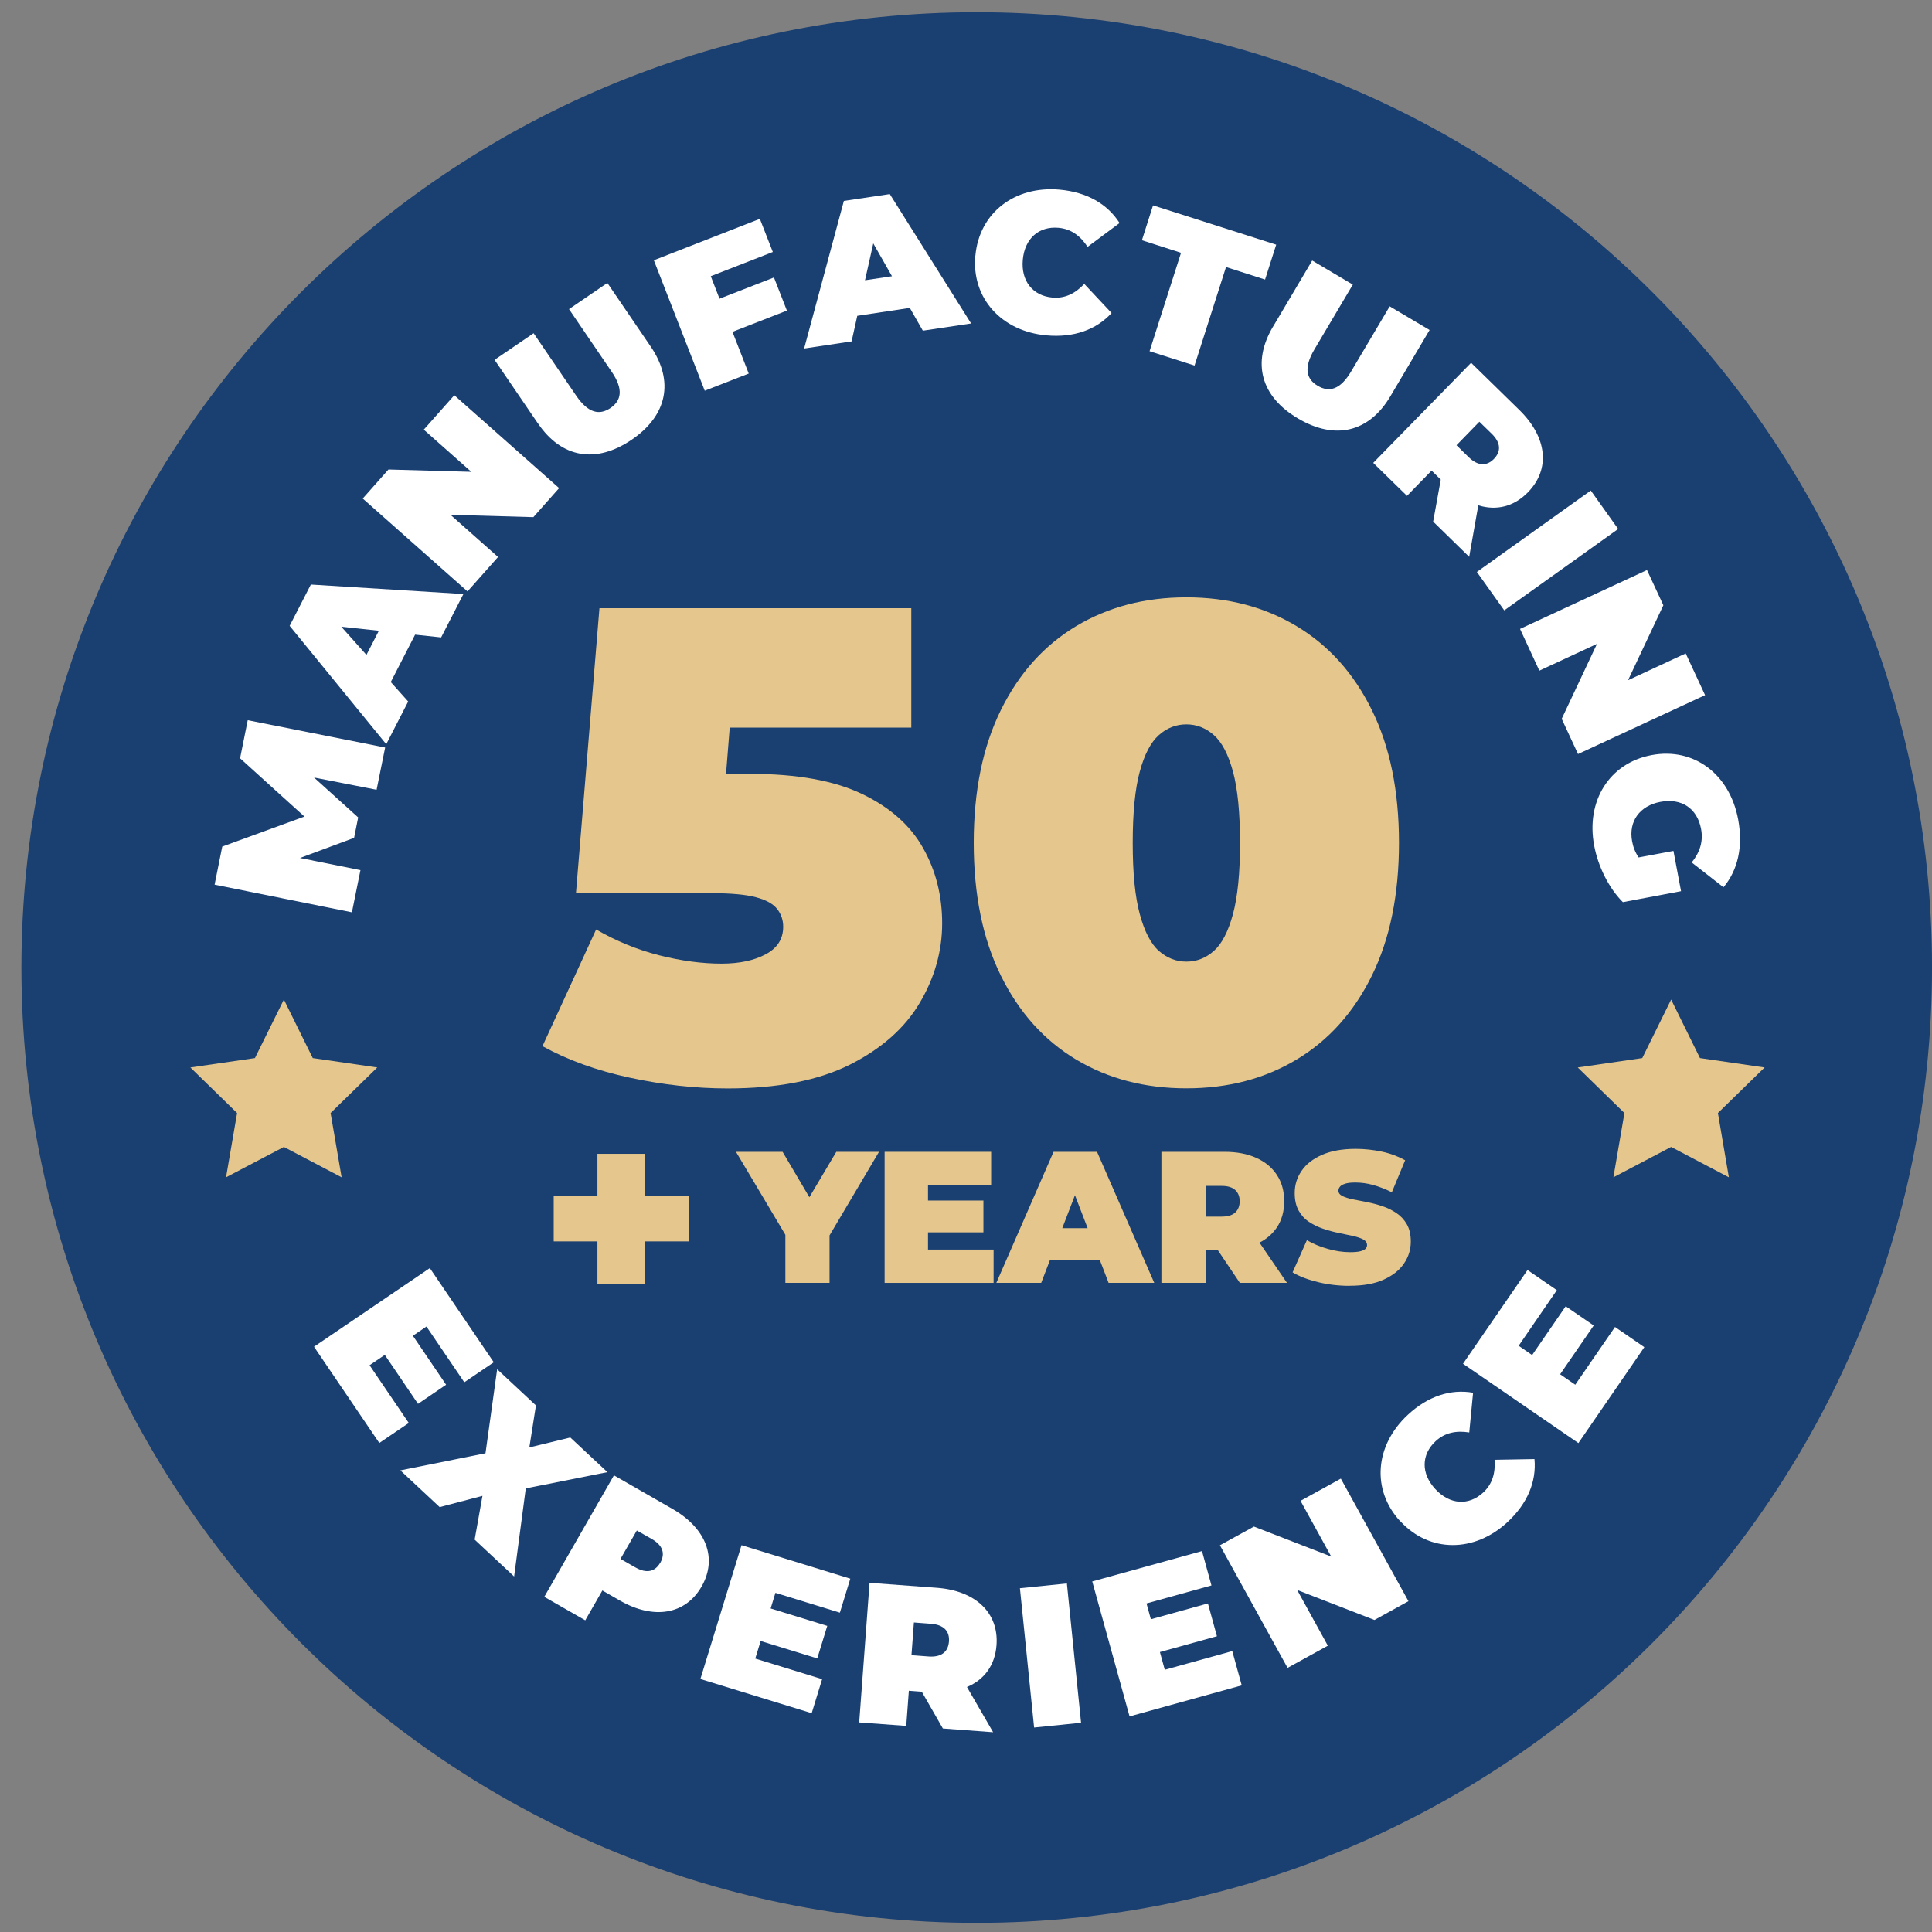 <svg width="79" height="79" viewBox="0 0 79 79" fill="none" xmlns="http://www.w3.org/2000/svg">
<rect x="0" y="0" width="79" height="79" fill="#808080" stroke="none"/>
<g id="Manufacturing" clip-path="url(#clip0_8722_341)">
<path id="Vector" d="M39.938 78.626C61.513 78.626 79.001 61.138 79.001 39.563C79.001 17.989 61.513 0.5 39.938 0.5C18.364 0.5 0.875 17.989 0.875 39.563C0.875 61.138 18.364 78.626 39.938 78.626Z" fill="#1A3F71"/>
<path id="Vector_2" d="M11.608 40.872L12.789 43.265L15.427 43.649L13.518 45.512L13.969 48.14L11.608 46.899L9.243 48.14L9.695 45.512L7.785 43.649L10.424 43.265L11.608 40.872Z" fill="#E5C78D"/>
<path id="Vector_3" d="M68.333 40.872L69.513 43.265L72.156 43.649L70.246 45.512L70.694 48.14L68.333 46.899L65.972 48.14L66.423 45.512L64.514 43.649L67.152 43.265L68.333 40.872Z" fill="#E5C78D"/>
<g id="Group">
<path id="Vector_4" d="M15.4 32.294L12.84 31.793L14.646 33.425L14.479 34.261L12.267 35.083L14.739 35.58L14.39 37.305L8.775 36.174L9.088 34.617L12.449 33.39L9.817 31.007L10.13 29.45L15.749 30.566L15.4 32.291V32.294Z" fill="white"/>
<path id="Vector_5" d="M16.972 25.954L15.979 27.889L16.691 28.685L15.794 30.431L11.844 25.591L12.711 23.902L18.949 24.29L18.038 26.064L16.975 25.951L16.972 25.954ZM15.492 25.791L13.956 25.627L14.984 26.779L15.492 25.791Z" fill="white"/>
<path id="Vector_6" d="M18.576 16.161L22.862 19.959L21.809 21.146L18.42 21.05L20.365 22.775L19.117 24.183L14.832 20.385L15.885 19.198L19.273 19.294L17.328 17.569L18.576 16.161Z" fill="white"/>
<path id="Vector_7" d="M21.997 17.317L20.223 14.714L21.819 13.626L23.562 16.182C24.056 16.904 24.515 16.986 24.963 16.684C25.407 16.381 25.503 15.919 25.009 15.197L23.267 12.64L24.835 11.57L26.609 14.173C27.576 15.592 27.281 16.993 25.827 17.982C24.373 18.97 22.964 18.735 21.997 17.313V17.317Z" fill="white"/>
<path id="Vector_8" d="M29.066 11.3L29.421 12.214L31.647 11.346L32.177 12.701L29.951 13.569L30.616 15.275L28.817 15.976L26.736 10.642L31.071 8.949L31.601 10.304L29.066 11.293V11.3Z" fill="white"/>
<path id="Vector_9" d="M37.205 12.59L35.054 12.914L34.822 13.96L32.881 14.251L34.506 8.216L36.384 7.936L39.709 13.227L37.735 13.522L37.205 12.594V12.59ZM36.472 11.292L35.708 9.952L35.37 11.46L36.469 11.296L36.472 11.292Z" fill="white"/>
<path id="Vector_10" d="M39.884 10.453C40.041 8.704 41.491 7.591 43.323 7.754C44.439 7.854 45.282 8.337 45.78 9.12L44.471 10.094C44.176 9.642 43.796 9.361 43.284 9.315C42.483 9.244 41.9 9.749 41.822 10.624C41.744 11.495 42.235 12.096 43.031 12.167C43.543 12.213 43.966 12.004 44.336 11.609L45.453 12.8C44.827 13.483 43.91 13.814 42.793 13.714C40.962 13.55 39.724 12.203 39.88 10.453H39.884Z" fill="white"/>
<path id="Vector_11" d="M48.29 10.336L46.693 9.824L47.148 8.398L52.184 10.005L51.729 11.431L50.132 10.919L48.845 14.948L47.006 14.361L48.294 10.332L48.29 10.336Z" fill="white"/>
<path id="Vector_12" d="M52.052 13.362L53.656 10.653L55.317 11.638L53.741 14.297C53.297 15.051 53.418 15.503 53.884 15.777C54.349 16.051 54.805 15.94 55.249 15.187L56.825 12.527L58.457 13.494L56.853 16.204C55.978 17.683 54.588 18.006 53.073 17.11C51.558 16.214 51.178 14.838 52.052 13.359V13.362Z" fill="white"/>
<path id="Vector_13" d="M58.912 19.61L58.538 19.244L57.532 20.275L56.152 18.927L60.153 14.835L62.123 16.762C63.264 17.875 63.407 19.18 62.478 20.129C61.903 20.72 61.188 20.89 60.448 20.663L60.075 22.768L58.602 21.328L58.912 19.617V19.61ZM60.996 17.736L60.491 17.245L59.556 18.206L60.057 18.696C60.437 19.066 60.797 19.063 61.088 18.764C61.38 18.465 61.376 18.106 60.996 17.736Z" fill="white"/>
<path id="Vector_14" d="M65.047 20.058L66.167 21.63L61.509 24.958L60.389 23.387L65.047 20.058Z" fill="white"/>
<path id="Vector_15" d="M69.718 28.426L64.526 30.833L63.858 29.393L65.301 26.328L62.944 27.423L62.154 25.716L67.346 23.309L68.015 24.749L66.571 27.814L68.929 26.719L69.722 28.426H69.718Z" fill="white"/>
<path id="Vector_16" d="M68.428 34.795L68.738 36.441L66.359 36.889C65.765 36.295 65.338 35.399 65.185 34.571C64.844 32.753 65.808 31.199 67.536 30.876C69.264 30.552 70.726 31.651 71.074 33.507C71.281 34.617 71.064 35.581 70.473 36.281L69.175 35.267C69.52 34.837 69.652 34.389 69.556 33.891C69.399 33.056 68.759 32.625 67.892 32.789C67.049 32.949 66.587 33.582 66.736 34.396C66.778 34.631 66.86 34.848 67.003 35.061L68.425 34.795H68.428Z" fill="white"/>
</g>
<g id="Group_2">
<path id="Vector_17" d="M16.716 58.186L15.51 59.004L12.84 55.068L17.576 51.853L20.19 55.704L18.985 56.522L17.438 54.243L16.883 54.62L18.241 56.622L17.093 57.404L15.735 55.402L15.112 55.825L16.72 58.193L16.716 58.186Z" fill="white"/>
<path id="Vector_18" d="M19.408 62.959L19.728 61.166L17.978 61.625L16.371 60.124L19.852 59.424L20.329 55.989L21.915 57.468L21.645 59.186L23.32 58.78L24.838 60.196L21.499 60.861L21.022 64.463L19.408 62.955V62.959Z" fill="white"/>
<path id="Vector_19" d="M28.689 64.872C28.031 66.02 26.733 66.241 25.35 65.448L24.631 65.035L23.931 66.255L22.256 65.295L25.104 60.327L27.497 61.7C28.881 62.493 29.347 63.723 28.689 64.872ZM27 63.901C27.206 63.538 27.113 63.193 26.651 62.93L26.04 62.582L25.371 63.745L25.983 64.093C26.445 64.356 26.79 64.264 26.996 63.901H27Z" fill="white"/>
<path id="Vector_20" d="M33.617 68.662L33.19 70.053L28.639 68.655L30.321 63.183L34.769 64.552L34.343 65.942L31.707 65.131L31.512 65.771L33.827 66.483L33.418 67.813L31.103 67.101L30.883 67.82L33.621 68.662H33.617Z" fill="white"/>
<path id="Vector_21" d="M37.686 69.174L37.163 69.135L37.057 70.572L35.133 70.43L35.556 64.722L38.305 64.925C39.894 65.042 40.844 65.949 40.748 67.268C40.687 68.093 40.25 68.684 39.539 68.982L40.609 70.831L38.554 70.678L37.69 69.171L37.686 69.174ZM38.07 66.397L37.37 66.344L37.27 67.681L37.971 67.734C38.5 67.773 38.771 67.539 38.803 67.123C38.835 66.706 38.6 66.436 38.07 66.397Z" fill="white"/>
<path id="Vector_22" d="M41.705 64.943L43.625 64.747L44.205 70.444L42.285 70.639L41.705 64.943Z" fill="white"/>
<path id="Vector_23" d="M50.387 67.51L50.775 68.915L46.188 70.184L44.662 64.665L49.15 63.424L49.537 64.829L46.881 65.565L47.059 66.212L49.392 65.565L49.761 66.906L47.429 67.553L47.628 68.278L50.387 67.514V67.51Z" fill="white"/>
<path id="Vector_24" d="M54.826 60.459L57.592 65.473L56.202 66.241L53.041 65.014L54.296 67.293L52.649 68.2L49.883 63.186L51.273 62.422L54.434 63.648L53.179 61.369L54.826 60.462V60.459Z" fill="white"/>
<path id="Vector_25" d="M57.258 62.208C56.067 60.917 56.22 59.097 57.571 57.849C58.392 57.087 59.321 56.789 60.234 56.949L60.078 58.574C59.545 58.489 59.082 58.581 58.705 58.929C58.115 59.474 58.097 60.249 58.691 60.889C59.285 61.533 60.057 61.575 60.647 61.031C61.024 60.683 61.152 60.231 61.113 59.691L62.745 59.662C62.83 60.587 62.457 61.483 61.636 62.244C60.284 63.492 58.456 63.499 57.265 62.208H57.258Z" fill="white"/>
<path id="Vector_26" d="M66.038 54.261L67.237 55.086L64.541 59.008L59.822 55.765L62.461 51.931L63.659 52.756L62.098 55.029L62.649 55.409L64.022 53.414L65.167 54.2L63.794 56.195L64.413 56.622L66.035 54.264L66.038 54.261Z" fill="white"/>
</g>
<g id="Group_3">
<g id="Group_4">
<path id="Vector_27" d="M38.525 37.757C38.525 38.891 38.219 39.976 37.608 41.007C36.996 42.042 36.043 42.881 34.756 43.532C33.465 44.179 31.797 44.506 29.749 44.506C28.433 44.506 27.1 44.357 25.745 44.065C24.393 43.773 23.206 43.343 22.182 42.778L24.376 38.006C25.197 38.482 26.058 38.834 26.954 39.062C27.85 39.289 28.7 39.403 29.503 39.403C30.236 39.403 30.837 39.275 31.314 39.019C31.79 38.763 32.025 38.39 32.025 37.895C32.025 37.622 31.943 37.38 31.779 37.17C31.616 36.96 31.328 36.8 30.915 36.69C30.503 36.58 29.905 36.523 29.119 36.523H23.551L24.511 24.87H37.263V29.752H29.838L29.688 31.644H30.684C32.583 31.644 34.105 31.918 35.25 32.465C36.392 33.013 37.224 33.749 37.743 34.674C38.266 35.595 38.525 36.626 38.525 37.757Z" fill="#E5C78D"/>
<path id="Vector_28" d="M48.511 44.502C46.811 44.502 45.307 44.108 43.998 43.322C42.69 42.536 41.666 41.395 40.926 39.894C40.186 38.397 39.816 36.587 39.816 34.464C39.816 32.341 40.186 30.534 40.926 29.034C41.666 27.533 42.69 26.392 43.998 25.606C45.307 24.82 46.808 24.425 48.511 24.425C50.214 24.425 51.715 24.82 53.023 25.606C54.332 26.392 55.356 27.533 56.096 29.034C56.836 30.534 57.205 32.344 57.205 34.464C57.205 36.583 56.836 38.393 56.096 39.894C55.356 41.395 54.332 42.536 53.023 43.322C51.715 44.108 50.214 44.502 48.511 44.502ZM48.511 39.321C48.931 39.321 49.307 39.175 49.635 38.884C49.965 38.592 50.225 38.087 50.417 37.376C50.609 36.665 50.705 35.694 50.705 34.471C50.705 33.248 50.609 32.255 50.417 31.551C50.225 30.847 49.965 30.349 49.635 30.058C49.304 29.766 48.931 29.62 48.511 29.62C48.091 29.62 47.714 29.766 47.387 30.058C47.056 30.349 46.797 30.847 46.605 31.551C46.413 32.255 46.317 33.23 46.317 34.471C46.317 35.712 46.413 36.665 46.605 37.376C46.797 38.087 47.056 38.592 47.387 38.884C47.718 39.175 48.091 39.321 48.511 39.321Z" fill="#E5C78D"/>
</g>
<path id="Vector_29" d="M28.17 48.916V50.761H26.382V52.496H24.429V50.761H22.641V48.916H24.429V47.18H26.382V48.916H28.17Z" fill="#E5C78D"/>
<g id="Group_5">
<path id="Vector_30" d="M35.943 47.098L33.92 50.516V52.457H32.114V50.491L30.094 47.098H32L33.095 48.955L34.197 47.098H35.943Z" fill="#E5C78D"/>
<path id="Vector_31" d="M40.628 51.095V52.457H36.172V47.098H40.528V48.46H37.946V49.09H40.212V50.391H37.946V51.095H40.628Z" fill="#E5C78D"/>
<path id="Vector_32" d="M44.858 47.098H43.08L40.74 52.457H42.575L42.934 51.522H44.972L45.331 52.457H47.198L44.858 47.098ZM43.436 50.221L43.955 48.873L44.474 50.221H43.436Z" fill="#E5C78D"/>
<path id="Vector_33" d="M51.501 50.811C51.8 50.658 52.038 50.448 52.213 50.189C52.412 49.89 52.511 49.534 52.511 49.118C52.511 48.702 52.412 48.347 52.213 48.044C52.014 47.742 51.733 47.507 51.366 47.344C51.004 47.18 50.57 47.098 50.068 47.098H47.49V52.457H49.297V51.11H49.791L50.698 52.457H52.625L51.501 50.811ZM49.297 48.492H49.955C50.203 48.492 50.388 48.549 50.509 48.66C50.63 48.773 50.691 48.926 50.691 49.118C50.691 49.31 50.63 49.467 50.509 49.581C50.388 49.691 50.203 49.748 49.955 49.748H49.297V48.492Z" fill="#E5C78D"/>
<path id="Vector_34" d="M55.192 52.578C54.744 52.578 54.31 52.529 53.89 52.425C53.471 52.322 53.126 52.191 52.855 52.027L53.439 50.711C53.695 50.861 53.979 50.978 54.292 51.067C54.605 51.156 54.911 51.202 55.206 51.202C55.38 51.202 55.515 51.191 55.615 51.167C55.715 51.142 55.786 51.11 55.832 51.067C55.878 51.024 55.899 50.971 55.899 50.91C55.899 50.815 55.846 50.736 55.739 50.679C55.633 50.623 55.49 50.576 55.316 50.537C55.139 50.498 54.946 50.459 54.74 50.416C54.53 50.374 54.321 50.317 54.107 50.245C53.894 50.174 53.702 50.078 53.524 49.961C53.346 49.844 53.208 49.691 53.101 49.499C52.994 49.307 52.941 49.069 52.941 48.784C52.941 48.453 53.033 48.151 53.222 47.877C53.407 47.603 53.688 47.386 54.057 47.223C54.427 47.059 54.886 46.977 55.437 46.977C55.8 46.977 56.156 47.017 56.508 47.091C56.86 47.166 57.176 47.287 57.457 47.443L56.913 48.752C56.646 48.62 56.39 48.521 56.145 48.453C55.896 48.386 55.658 48.354 55.423 48.354C55.249 48.354 55.11 48.368 55.01 48.4C54.907 48.432 54.836 48.471 54.794 48.521C54.751 48.571 54.73 48.627 54.73 48.688C54.73 48.78 54.783 48.852 54.889 48.905C54.996 48.958 55.138 49.005 55.313 49.04C55.487 49.076 55.682 49.115 55.896 49.154C56.109 49.197 56.319 49.25 56.529 49.321C56.739 49.392 56.931 49.488 57.105 49.605C57.279 49.723 57.421 49.876 57.528 50.064C57.635 50.253 57.688 50.487 57.688 50.768C57.688 51.095 57.596 51.394 57.407 51.668C57.222 51.942 56.945 52.159 56.575 52.326C56.209 52.493 55.746 52.575 55.188 52.575L55.192 52.578Z" fill="#E5C78D"/>
</g>
</g>
</g>
<defs>
<clipPath id="clip0_8722_341">
<rect width="78.126" height="78.126" fill="white" transform="translate(0.875 0.5)"/>
</clipPath>
</defs>
</svg>
